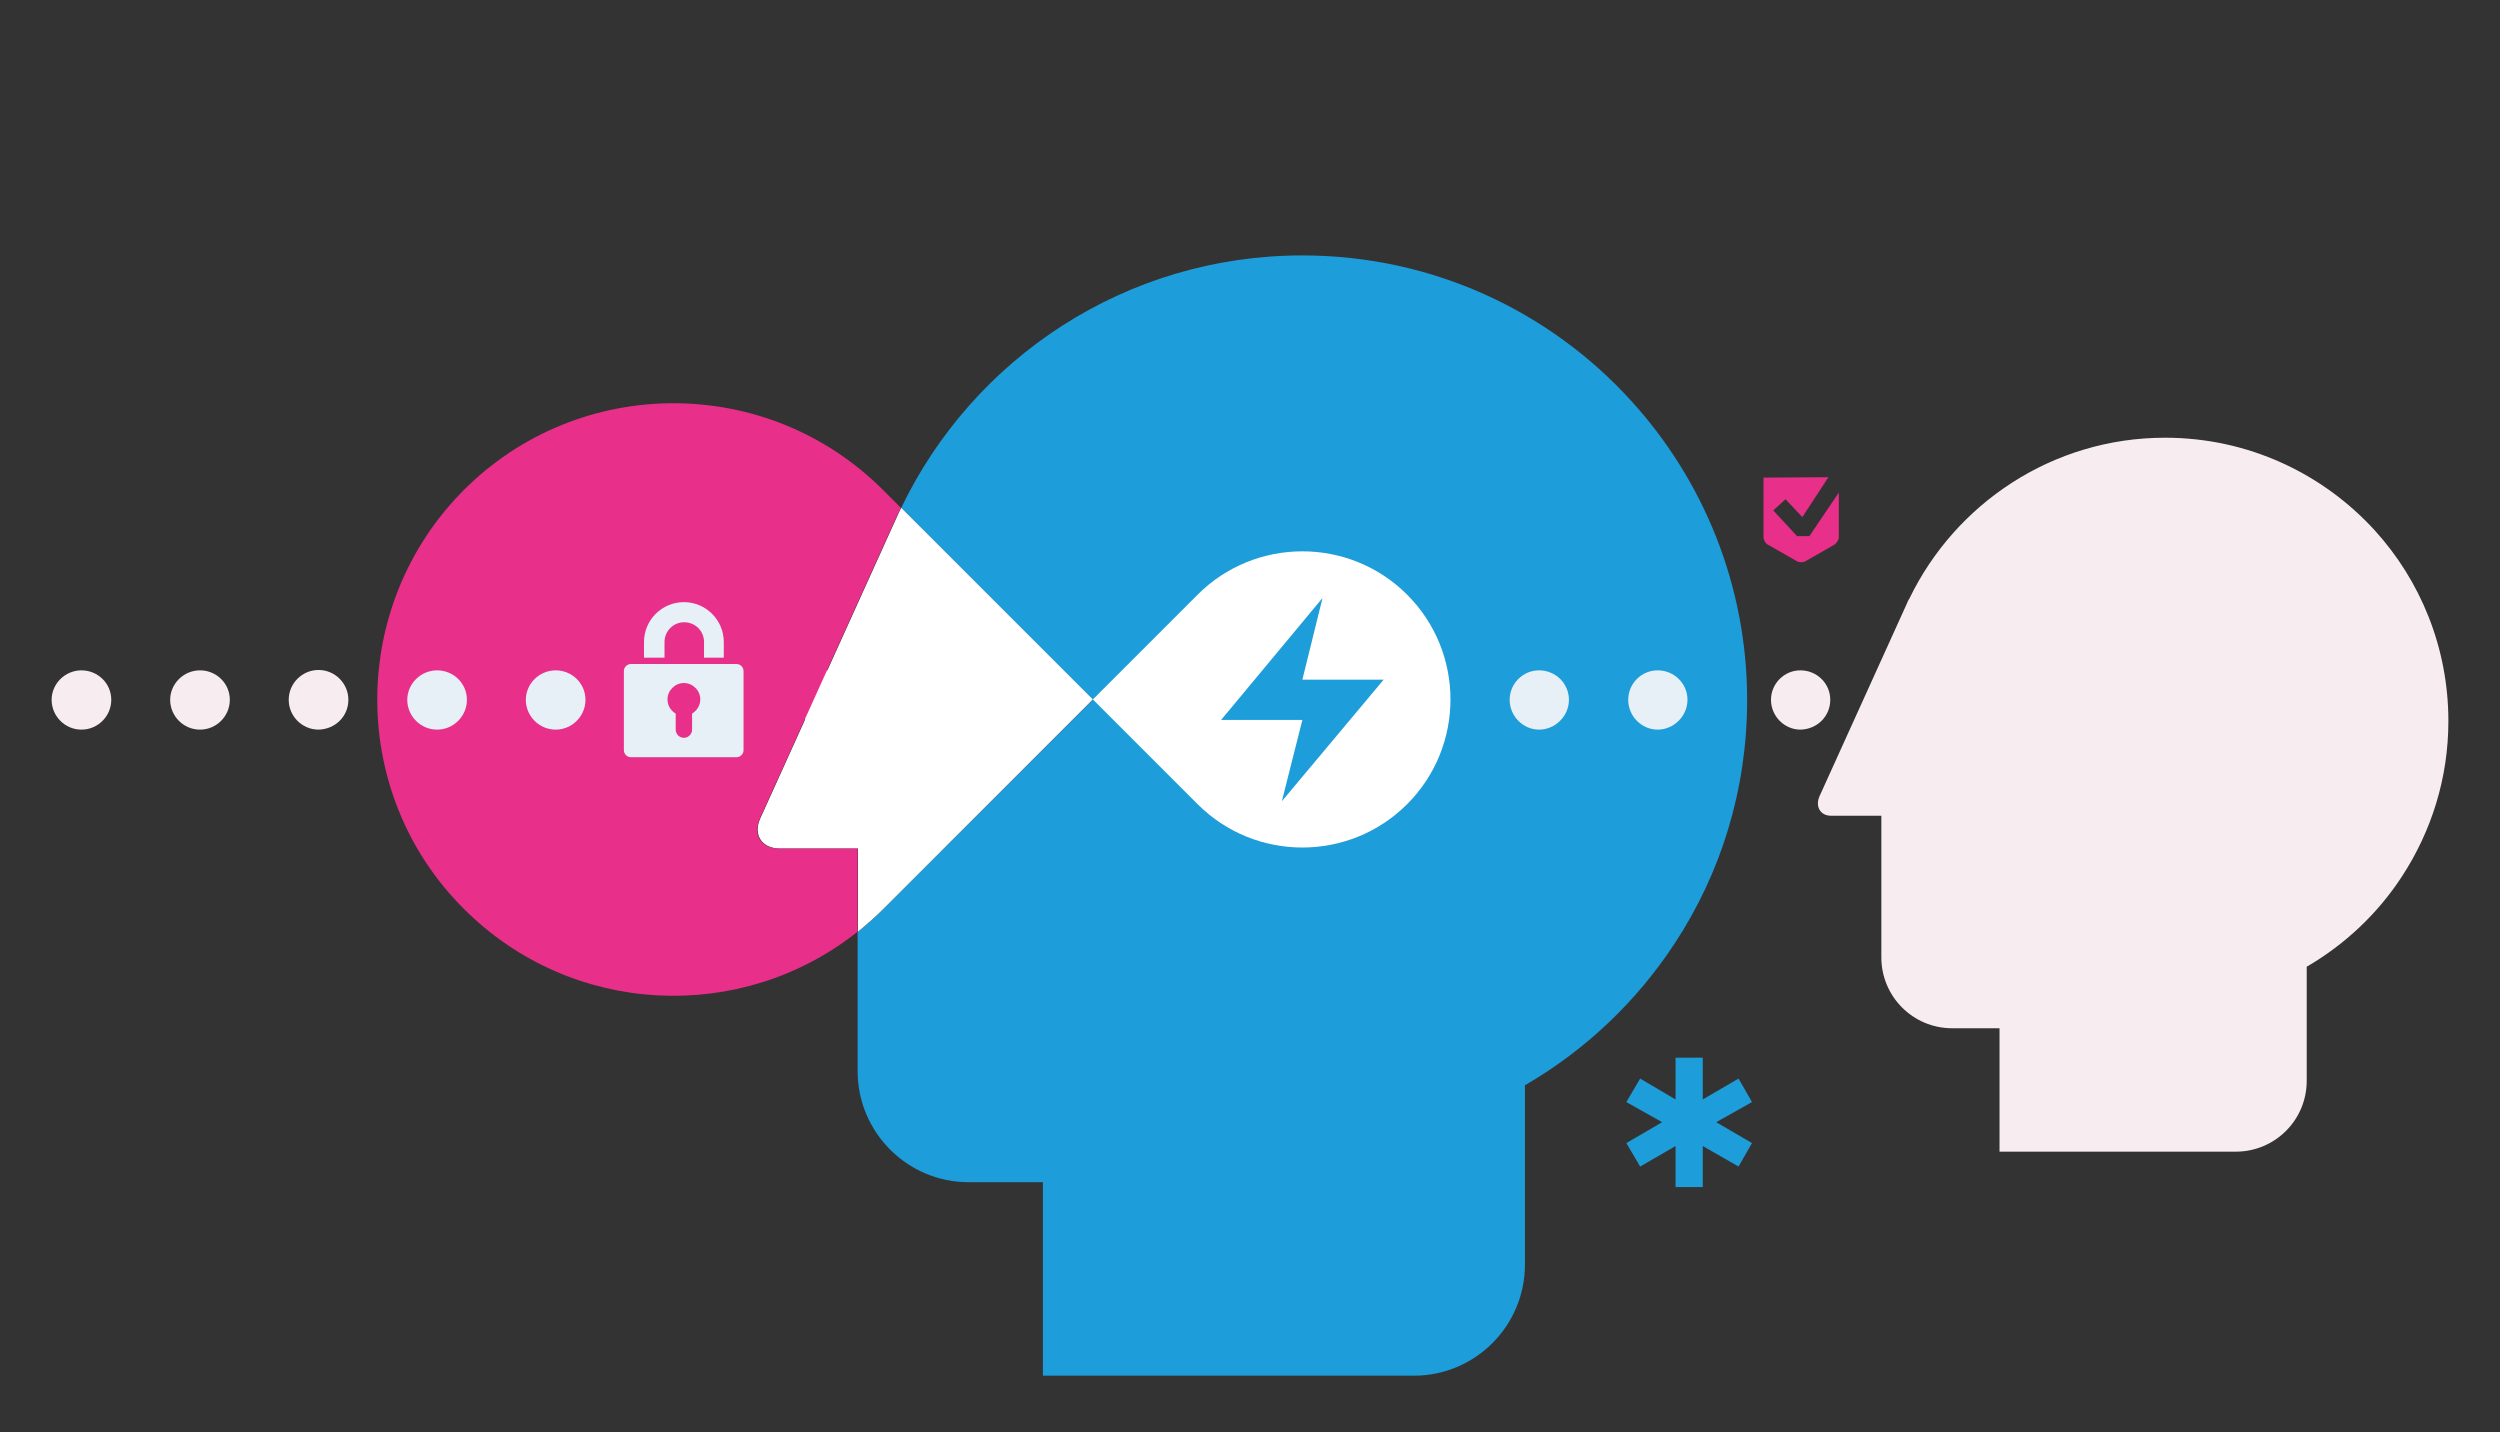 <svg xmlns="http://www.w3.org/2000/svg" xmlns:xlink="http://www.w3.org/1999/xlink" id="Layer_1" x="0px" y="0px" viewBox="0 0 595.276 341" style="enable-background:new 0 0 595.276 341;" xml:space="preserve"><rect x="0" y="0" width="595.276" height="341" fill="#333333" stroke="none"/><style type="text/css">	.st0{fill:#F7EDF1;}	.st1{fill:#1D9DD9;}	.st2{fill:#FFFFFF;}	.st3{fill:#E7F0F6;}	.st4{fill:#E82F89;}</style><path class="st0" d="M433.232,189.621l20.772-45.805l0,0c0.177-0.444,0.355-0.888,0.621-1.243 c10.919-22.636,34.087-38.348,60.895-38.348c19.795,0,37.549,8.522,49.888,22.015 c10.919,11.984,17.576,27.962,17.576,45.45c0,13.67-4.083,26.276-11.007,36.928 c-5.77,8.877-13.582,16.245-22.725,21.571v27.163c0,9.321-7.545,16.866-16.866,16.866h-56.279v-29.382 h-11.274c-9.321,0-16.866-7.545-16.866-16.866v-21.127V194.237h-11.806 C433.498,194.326,432.167,192.106,433.232,189.621"></path><path class="st1" d="M260.222,166.63l-45.627-45.716c17.044-35.507,53.35-60.096,95.515-60.096 c30.98,0,58.942,13.315,78.294,34.62c17.132,18.819,27.607,43.852,27.607,71.281 c0,21.393-6.303,41.277-17.221,57.877c-9.054,13.848-21.305,25.477-35.685,33.821v42.698 c0,14.558-11.806,26.453-26.453,26.453h-88.325v-46.071h-17.665c-14.647,0-26.453-11.895-26.453-26.453 v-33.111c2.13-1.687,4.083-3.462,6.036-5.415L260.222,166.63z"></path><path class="st2" d="M185.745,202.048c-4.35,0-6.48-3.284-4.705-7.19l32.578-71.903l0,0 c0.266-0.71,0.621-1.332,0.976-2.042l45.627,45.627l-49.888,49.888 c-1.953,1.953-3.995,3.728-6.036,5.415v-19.795H185.745z"></path><path class="st2" d="M285.166,141.597c13.759-13.759,36.129-13.759,49.888,0s13.759,36.129,0,49.888 c-13.759,13.759-36.129,13.759-49.888,0l-24.944-24.944L285.166,141.597z"></path><path class="st3" d="M373.579,166.63c0-3.906-3.196-7.013-7.101-7.013s-7.013,3.196-7.013,7.013 c0,3.906,3.196,7.101,7.013,7.101C370.295,173.731,373.579,170.536,373.579,166.63"></path><path class="st3" d="M401.808,166.63c0-3.906-3.196-7.013-7.101-7.013s-7.013,3.196-7.013,7.013 c0,3.906,3.196,7.101,7.013,7.101S401.808,170.536,401.808,166.63"></path><path class="st0" d="M435.806,166.63c0-3.906-3.196-7.013-7.101-7.013c-3.906,0-7.013,3.196-7.013,7.013 c0,3.906,3.196,7.101,7.013,7.101C432.699,173.642,435.806,170.536,435.806,166.63"></path><path class="st2" d="M232.437,166.63c0-3.906-3.196-7.013-7.101-7.013s-7.101,3.196-7.101,7.013 c0,3.906,3.196,7.101,7.101,7.101C229.242,173.731,232.437,170.536,232.437,166.63"></path><path class="st2" d="M204.209,166.63c0-3.906-3.196-7.013-7.101-7.013c-3.906,0-7.101,3.196-7.101,7.013 c0,3.906,3.196,7.101,7.101,7.101C201.013,173.731,204.209,170.536,204.209,166.63"></path><path class="st4" d="M110.469,116.653c27.518-27.518,72.258-27.518,99.776,0l4.261,4.261 c-0.355,0.621-0.621,1.332-0.976,2.042l0,0l-32.578,71.903c-1.775,3.995,0.266,7.19,4.705,7.19h18.553 v19.795c-27.696,22.015-68.086,20.239-93.74-5.415C82.951,188.999,82.951,144.26,110.469,116.653"></path><path class="st3" d="M160.89,169.914c-1.154-0.71-1.953-1.864-1.953-3.373 c0-2.13,1.775-3.906,3.906-3.906c2.13,0,3.906,1.775,3.906,3.906c0,1.42-0.799,2.663-1.953,3.373 v3.817c0,1.065-0.888,1.953-1.953,1.953c-1.065,0-1.953-0.888-1.953-1.953V169.914z M150.237,158.108 c-0.888,0-1.687,0.71-1.687,1.687v18.819c0,0.888,0.71,1.687,1.687,1.687h25.122 c0.888,0,1.687-0.71,1.687-1.687v-18.819c0-0.888-0.71-1.687-1.687-1.687H150.237 M153.344,156.599 v-3.728c0-5.237,4.261-9.498,9.498-9.498c5.237,0,9.498,4.261,9.498,9.498v3.728h-4.705v-3.728 c0-2.663-2.13-4.705-4.705-4.705c-2.663,0-4.705,2.13-4.705,4.705v3.728H153.344z"></path><polygon class="st1" points="329.461,161.836 305.228,190.775 310.11,171.423 290.758,171.423 314.903,142.396  310.11,161.836 "></polygon><path class="st3" d="M139.408,166.63c0-3.906-3.196-7.013-7.101-7.013c-3.906,0-7.101,3.196-7.101,7.013 c0,3.906,3.196,7.101,7.101,7.101C136.212,173.731,139.408,170.536,139.408,166.63"></path><path class="st3" d="M111.179,166.63c0-3.906-3.196-7.013-7.101-7.013s-7.101,3.196-7.101,7.013 c0,3.906,3.196,7.101,7.101,7.101S111.179,170.536,111.179,166.63"></path><path class="st0" d="M54.722,166.63c0-3.906-3.196-7.013-7.101-7.013s-7.101,3.196-7.101,7.013 c0,3.906,3.196,7.101,7.101,7.101S54.722,170.536,54.722,166.63"></path><path class="st0" d="M26.494,166.63c0-3.906-3.196-7.013-7.101-7.013s-7.101,3.196-7.101,7.013 c0,3.906,3.196,7.101,7.101,7.101S26.494,170.536,26.494,166.63"></path><polygon class="st1" points="417.165,262.411 413.969,256.819 405.447,261.79 405.447,251.848  398.967,251.848 398.967,261.79 390.534,256.819 387.25,262.411 395.772,267.205 387.25,272.176  390.534,277.768 398.967,272.886 398.967,282.65 405.447,282.65 405.447,272.886 413.969,277.768  417.165,272.176 408.643,267.205 "></polygon><path class="st0" d="M82.951,166.63c0-3.906-3.196-7.101-7.101-7.101s-7.101,3.196-7.101,7.101 c0,3.906,3.196,7.101,7.101,7.101C79.844,173.642,82.951,170.536,82.951,166.63"></path><path class="st4" d="M430.835,127.66h-2.929l-5.681-6.125l2.929-2.663l3.995,4.261l6.214-9.498h-1.687 l-13.759,0.089v1.154v13.049c0,0.621,0.444,1.509,1.065,1.775l6.835,3.906 c0.533,0.355,1.509,0.355,2.13,0l6.835-3.906c0.533-0.355,1.065-1.154,1.065-1.775v-10.652 L430.835,127.66z"></path></svg>